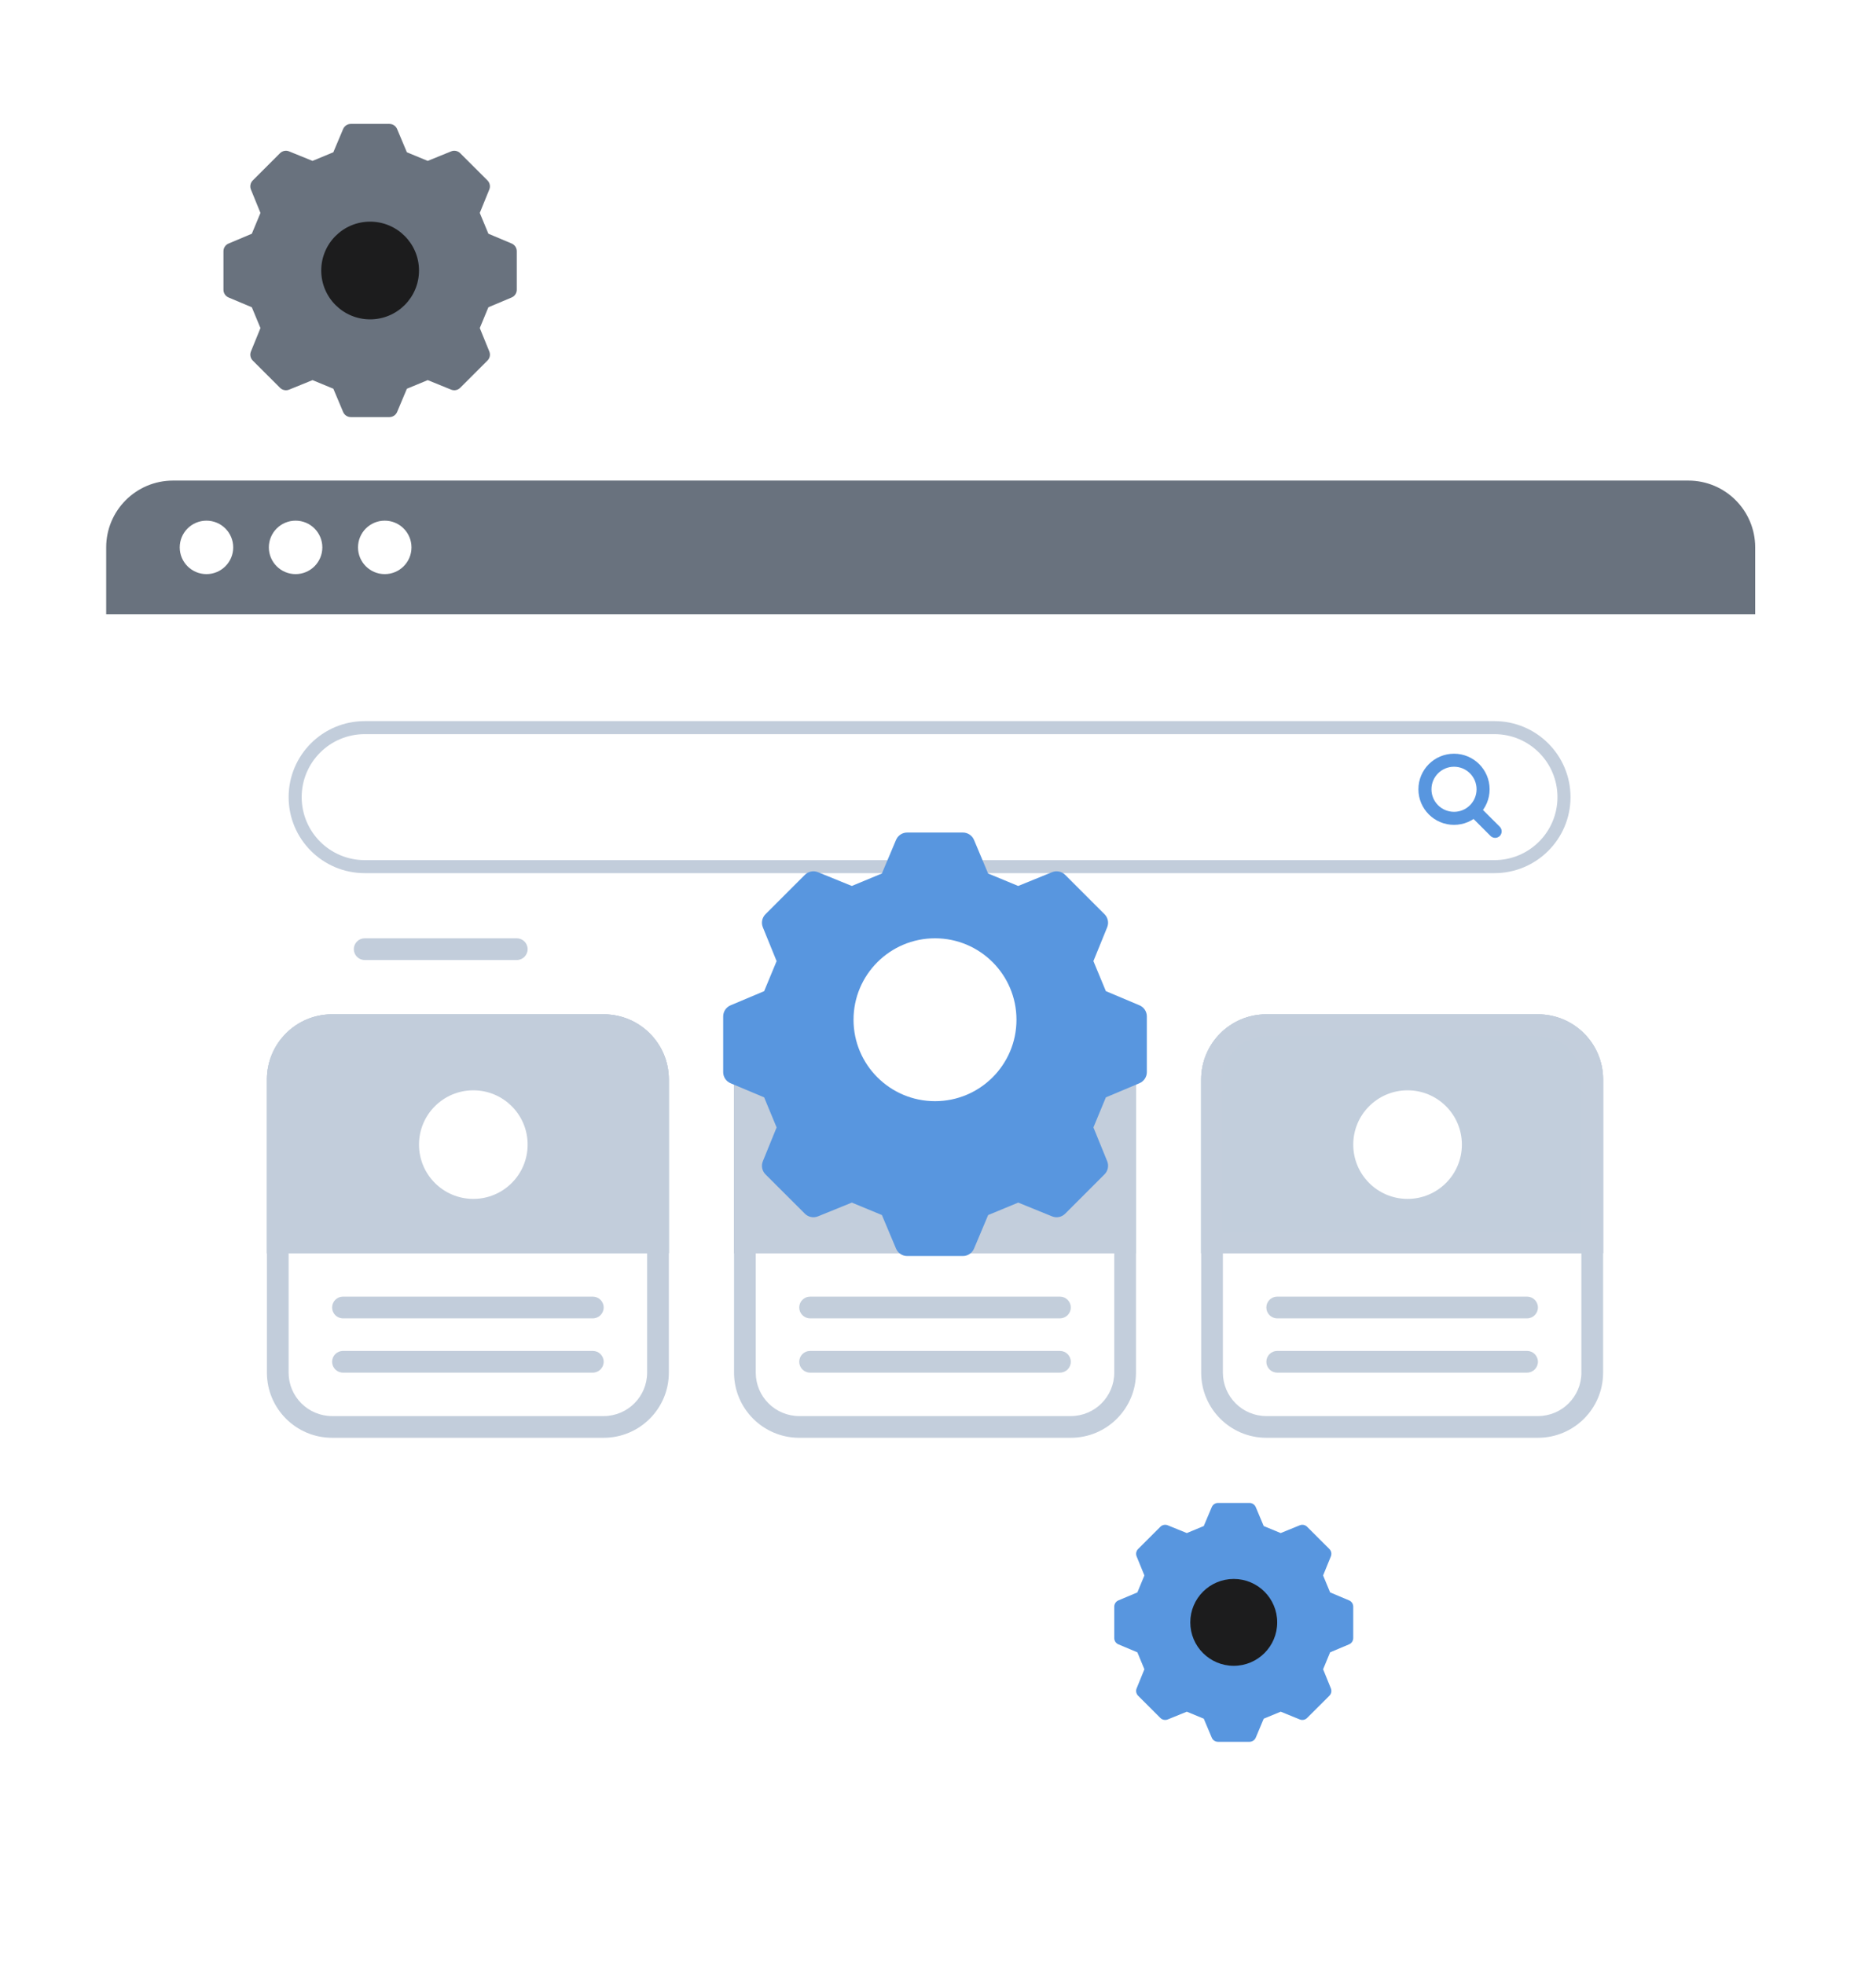 <svg width="106" height="111" viewBox="0 0 106 111" fill="none" xmlns="http://www.w3.org/2000/svg">
<path d="M6 30.922C6 28.837 7.691 27.148 9.777 27.148H95.396C97.483 27.148 99.174 28.837 99.174 30.922V85.53C99.174 87.615 97.483 89.305 95.396 89.305H9.777C7.691 89.305 6 87.615 6 85.53V30.922Z" fill="white"/>
<path fill-rule="evenodd" clip-rule="evenodd" d="M84.442 41.472H20.606C18.64 41.472 17.046 43.065 17.046 45.03C17.046 46.995 18.64 48.588 20.606 48.588H84.442C86.409 48.588 88.002 46.995 88.002 45.03C88.002 43.065 86.409 41.472 84.442 41.472ZM20.606 40.736C18.233 40.736 16.309 42.659 16.309 45.03C16.309 47.401 18.233 49.324 20.606 49.324H84.442C86.815 49.324 88.739 47.401 88.739 45.03C88.739 42.659 86.815 40.736 84.442 40.736H20.606Z" fill="#C2CDDB"/>
<path d="M6 30.922C6 28.837 7.691 27.148 9.777 27.148H95.396C97.483 27.148 99.174 28.837 99.174 30.922V34.697H6V30.922Z" fill="#69727E"/>
<path d="M13.177 30.922C13.177 31.756 12.5 32.432 11.666 32.432C10.831 32.432 10.155 31.756 10.155 30.922C10.155 30.088 10.831 29.412 11.666 29.412C12.5 29.412 13.177 30.088 13.177 30.922Z" fill="white"/>
<path d="M18.213 30.922C18.213 31.756 17.537 32.432 16.702 32.432C15.868 32.432 15.191 31.756 15.191 30.922C15.191 30.088 15.868 29.412 16.702 29.412C17.537 29.412 18.213 30.088 18.213 30.922Z" fill="white"/>
<path d="M23.25 30.922C23.25 31.756 22.574 32.432 21.739 32.432C20.905 32.432 20.229 31.756 20.229 30.922C20.229 30.088 20.905 29.412 21.739 29.412C22.574 29.412 23.25 30.088 23.25 30.922Z" fill="white"/>
<path fill-rule="evenodd" clip-rule="evenodd" d="M34.109 58.525H18.764C17.408 58.525 16.308 59.624 16.308 60.979V77.54C16.308 78.895 17.408 79.994 18.764 79.994H34.109C35.465 79.994 36.564 78.895 36.564 77.54V60.979C36.564 59.624 35.465 58.525 34.109 58.525ZM18.764 57.298C16.73 57.298 15.081 58.946 15.081 60.979V77.54C15.081 79.573 16.73 81.221 18.764 81.221H34.109C36.143 81.221 37.792 79.573 37.792 77.54V60.979C37.792 58.946 36.143 57.298 34.109 57.298H18.764Z" fill="#C2CDDB"/>
<path d="M15.081 60.979C15.081 58.946 16.73 57.298 18.764 57.298H34.109C36.143 57.298 37.792 58.946 37.792 60.979V70.793H15.081V60.979Z" fill="#C2CDDB"/>
<path fill-rule="evenodd" clip-rule="evenodd" d="M34.109 58.525H18.764C17.408 58.525 16.308 59.624 16.308 60.979V69.566H36.564V60.979C36.564 59.624 35.465 58.525 34.109 58.525ZM18.764 57.298C16.73 57.298 15.081 58.946 15.081 60.979V70.793H37.792V60.979C37.792 58.946 36.143 57.298 34.109 57.298H18.764Z" fill="#C2CDDB"/>
<path d="M29.813 64.659C29.813 66.353 28.439 67.726 26.744 67.726C25.049 67.726 23.675 66.353 23.675 64.659C23.675 62.965 25.049 61.592 26.744 61.592C28.439 61.592 29.813 62.965 29.813 64.659Z" fill="white"/>
<path fill-rule="evenodd" clip-rule="evenodd" d="M18.765 73.861C18.765 73.522 19.04 73.247 19.379 73.247H33.496C33.835 73.247 34.11 73.522 34.11 73.861C34.11 74.199 33.835 74.474 33.496 74.474H19.379C19.04 74.474 18.765 74.199 18.765 73.861Z" fill="#C2CDDB"/>
<path fill-rule="evenodd" clip-rule="evenodd" d="M18.765 76.927C18.765 76.588 19.04 76.314 19.379 76.314H33.496C33.835 76.314 34.11 76.588 34.11 76.927C34.11 77.266 33.835 77.54 33.496 77.54H19.379C19.04 77.54 18.765 77.266 18.765 76.927Z" fill="#C2CDDB"/>
<path fill-rule="evenodd" clip-rule="evenodd" d="M60.504 58.525H45.159C43.803 58.525 42.703 59.624 42.703 60.979V77.54C42.703 78.895 43.803 79.994 45.159 79.994H60.504C61.86 79.994 62.959 78.895 62.959 77.54V60.979C62.959 59.624 61.86 58.525 60.504 58.525ZM45.159 57.298C43.125 57.298 41.476 58.946 41.476 60.979V77.54C41.476 79.573 43.125 81.221 45.159 81.221H60.504C62.538 81.221 64.187 79.573 64.187 77.54V60.979C64.187 58.946 62.538 57.298 60.504 57.298H45.159Z" fill="#C3CEDC"/>
<path d="M41.476 60.979C41.476 58.946 43.125 57.298 45.159 57.298H60.504C62.538 57.298 64.187 58.946 64.187 60.979V70.793H41.476V60.979Z" fill="#C3CEDC"/>
<path fill-rule="evenodd" clip-rule="evenodd" d="M60.504 58.525H45.159C43.803 58.525 42.703 59.624 42.703 60.979V69.566H62.959V60.979C62.959 59.624 61.86 58.525 60.504 58.525ZM45.159 57.298C43.125 57.298 41.476 58.946 41.476 60.979V70.793H64.187V60.979C64.187 58.946 62.538 57.298 60.504 57.298H45.159Z" fill="#C3CEDC"/>
<path d="M56.207 64.659C56.207 66.353 54.833 67.726 53.138 67.726C51.443 67.726 50.069 66.353 50.069 64.659C50.069 62.965 51.443 61.592 53.138 61.592C54.833 61.592 56.207 62.965 56.207 64.659Z" fill="white"/>
<path fill-rule="evenodd" clip-rule="evenodd" d="M45.159 73.861C45.159 73.522 45.434 73.247 45.773 73.247H59.89C60.229 73.247 60.504 73.522 60.504 73.861C60.504 74.199 60.229 74.474 59.89 74.474H45.773C45.434 74.474 45.159 74.199 45.159 73.861Z" fill="#C3CEDB"/>
<path fill-rule="evenodd" clip-rule="evenodd" d="M45.159 76.927C45.159 76.588 45.434 76.314 45.773 76.314H59.89C60.229 76.314 60.504 76.588 60.504 76.927C60.504 77.266 60.229 77.54 59.89 77.54H45.773C45.434 77.54 45.159 77.266 45.159 76.927Z" fill="#C3CEDB"/>
<path fill-rule="evenodd" clip-rule="evenodd" d="M86.898 58.525H71.553C70.197 58.525 69.097 59.624 69.097 60.979V77.54C69.097 78.895 70.197 79.994 71.553 79.994H86.898C88.254 79.994 89.353 78.895 89.353 77.54V60.979C89.353 59.624 88.254 58.525 86.898 58.525ZM71.553 57.298C69.519 57.298 67.87 58.946 67.87 60.979V77.54C67.87 79.573 69.519 81.221 71.553 81.221H86.898C88.932 81.221 90.581 79.573 90.581 77.54V60.979C90.581 58.946 88.932 57.298 86.898 57.298H71.553Z" fill="#C3CEDC"/>
<path d="M67.87 60.979C67.87 58.946 69.519 57.298 71.553 57.298H86.898C88.932 57.298 90.581 58.946 90.581 60.979V70.793H67.87V60.979Z" fill="#C2CEDC"/>
<path fill-rule="evenodd" clip-rule="evenodd" d="M86.898 58.525H71.553C70.197 58.525 69.097 59.624 69.097 60.979V69.566H89.353V60.979C89.353 59.624 88.254 58.525 86.898 58.525ZM71.553 57.298C69.519 57.298 67.87 58.946 67.87 60.979V70.793H90.581V60.979C90.581 58.946 88.932 57.298 86.898 57.298H71.553Z" fill="#C3CEDC"/>
<path d="M82.601 64.659C82.601 66.353 81.227 67.726 79.532 67.726C77.837 67.726 76.463 66.353 76.463 64.659C76.463 62.965 77.837 61.592 79.532 61.592C81.227 61.592 82.601 62.965 82.601 64.659Z" fill="white"/>
<path fill-rule="evenodd" clip-rule="evenodd" d="M71.553 73.861C71.553 73.522 71.828 73.247 72.166 73.247H86.284C86.623 73.247 86.898 73.522 86.898 73.861C86.898 74.199 86.623 74.474 86.284 74.474H72.166C71.828 74.474 71.553 74.199 71.553 73.861Z" fill="#C3CEDB"/>
<path fill-rule="evenodd" clip-rule="evenodd" d="M71.553 76.927C71.553 76.588 71.828 76.314 72.166 76.314H86.284C86.623 76.314 86.898 76.588 86.898 76.927C86.898 77.266 86.623 77.54 86.284 77.54H72.166C71.828 77.54 71.553 77.266 71.553 76.927Z" fill="#C3CEDB"/>
<g filter="url(#filter0_d_1839_1847)">
<path d="M64.382 54.789L62.485 53.99L61.781 52.293L62.559 50.383C62.663 50.128 62.604 49.837 62.409 49.643L60.184 47.419C59.99 47.225 59.698 47.166 59.444 47.27L57.531 48.048L55.832 47.344L55.035 45.448C54.928 45.195 54.68 45.03 54.405 45.03H51.258C50.983 45.03 50.734 45.195 50.628 45.449L49.829 47.344L48.13 48.048L46.218 47.27C45.964 47.166 45.672 47.225 45.478 47.419L43.252 49.644C43.058 49.837 42.999 50.129 43.103 50.383L43.881 52.294L43.177 53.991L41.28 54.79C41.027 54.896 40.862 55.144 40.862 55.419V58.563C40.861 58.838 41.026 59.086 41.279 59.193L43.177 59.991L43.881 61.689L43.103 63.6C42.999 63.854 43.058 64.145 43.252 64.34L45.479 66.563C45.673 66.757 45.965 66.816 46.219 66.712L48.131 65.935L49.83 66.638L50.629 68.535C50.735 68.788 50.983 68.953 51.258 68.953H54.405C54.68 68.953 54.928 68.789 55.035 68.536L55.834 66.638L57.533 65.935L59.445 66.713C59.699 66.816 59.99 66.757 60.184 66.563L62.41 64.338C62.604 64.144 62.663 63.852 62.56 63.598L61.782 61.688L62.485 59.99L64.384 59.191C64.636 59.084 64.8 58.837 64.8 58.563V55.418C64.8 55.144 64.636 54.895 64.382 54.789Z" fill="#5896DF"/>
</g>
<path d="M57.434 57.605C57.434 60.146 55.373 62.206 52.831 62.206C50.288 62.206 48.227 60.146 48.227 57.605C48.227 55.065 50.288 53.005 52.831 53.005C55.373 53.005 57.434 55.065 57.434 57.605Z" fill="white"/>
<path d="M76.227 90.406L75.156 89.955L74.759 88.998L75.198 87.92C75.257 87.777 75.223 87.612 75.114 87.503L73.858 86.249C73.749 86.139 73.584 86.106 73.441 86.164L72.362 86.603L71.403 86.206L70.954 85.136C70.893 84.994 70.754 84.901 70.598 84.901H68.823C68.668 84.901 68.528 84.994 68.468 85.137L68.017 86.206L67.059 86.603L65.98 86.164C65.837 86.106 65.672 86.139 65.563 86.249L64.307 87.503C64.198 87.613 64.164 87.777 64.223 87.921L64.662 88.998L64.265 89.956L63.195 90.406C63.052 90.466 62.959 90.606 62.959 90.761V92.535C62.958 92.69 63.051 92.83 63.194 92.89L64.265 93.34L64.662 94.298L64.223 95.376C64.164 95.519 64.198 95.684 64.307 95.793L65.563 97.047C65.673 97.157 65.837 97.19 65.981 97.132L67.059 96.693L68.017 97.09L68.468 98.16C68.528 98.303 68.668 98.396 68.823 98.395H70.598C70.753 98.396 70.893 98.303 70.954 98.16L71.404 97.09L72.363 96.693L73.441 97.132C73.585 97.19 73.749 97.157 73.858 97.047L75.114 95.793C75.224 95.683 75.257 95.519 75.198 95.375L74.76 94.297L75.156 93.34L76.227 92.889C76.37 92.829 76.462 92.689 76.462 92.535V90.761C76.462 90.606 76.37 90.466 76.227 90.406Z" fill="#5896DF"/>
<path d="M72.166 91.648C72.166 93.004 71.067 94.102 69.711 94.102C68.355 94.102 67.255 93.004 67.255 91.648C67.255 90.293 68.355 89.195 69.711 89.195C71.067 89.195 72.166 90.293 72.166 91.648Z" fill="#1C1C1D"/>
<path d="M28.91 13.756L27.596 13.203L27.108 12.028L27.647 10.705C27.719 10.529 27.678 10.328 27.544 10.193L26.003 8.654C25.869 8.52 25.666 8.479 25.49 8.551L24.167 9.089L22.99 8.602L22.438 7.289C22.364 7.114 22.192 7 22.002 7H19.823C19.633 7 19.461 7.114 19.387 7.29L18.834 8.602L17.658 9.089L16.334 8.551C16.158 8.479 15.956 8.52 15.822 8.654L14.281 10.194C14.147 10.328 14.106 10.53 14.178 10.706L14.717 12.029L14.229 13.204L12.916 13.757C12.74 13.83 12.626 14.002 12.626 14.192V16.369C12.626 16.559 12.74 16.731 12.915 16.805L14.229 17.358L14.717 18.533L14.178 19.856C14.106 20.032 14.147 20.233 14.281 20.368L15.822 21.907C15.957 22.041 16.159 22.082 16.335 22.011L17.659 21.473L18.835 21.959L19.388 23.273C19.462 23.448 19.633 23.562 19.824 23.562H22.002C22.192 23.562 22.364 23.448 22.438 23.273L22.991 21.96L24.168 21.473L25.491 22.011C25.667 22.082 25.869 22.041 26.003 21.907L27.544 20.367C27.679 20.233 27.719 20.031 27.648 19.855L27.109 18.532L27.596 17.357L28.91 16.804C29.085 16.73 29.199 16.558 29.199 16.369V14.192C29.199 14.001 29.085 13.83 28.91 13.756Z" fill="#69727E"/>
<path d="M23.675 15.281C23.675 16.806 22.438 18.041 20.913 18.041C19.387 18.041 18.151 16.806 18.151 15.281C18.151 13.757 19.387 12.521 20.913 12.521C22.438 12.521 23.675 13.757 23.675 15.281Z" fill="#1C1C1D"/>
<path fill-rule="evenodd" clip-rule="evenodd" d="M82.157 45.86C82.861 45.86 83.431 45.29 83.431 44.587C83.431 43.883 82.861 43.313 82.157 43.313C81.453 43.313 80.882 43.883 80.882 44.587C80.882 45.29 81.453 45.86 82.157 45.86ZM82.157 46.596C83.267 46.596 84.168 45.697 84.168 44.587C84.168 43.477 83.267 42.577 82.157 42.577C81.046 42.577 80.145 43.477 80.145 44.587C80.145 45.697 81.046 46.596 82.157 46.596Z" fill="#5896DF"/>
<path fill-rule="evenodd" clip-rule="evenodd" d="M83.279 45.762C83.423 45.618 83.656 45.618 83.8 45.762L84.742 46.703C84.886 46.847 84.886 47.08 84.742 47.224C84.598 47.368 84.365 47.368 84.221 47.224L83.279 46.283C83.135 46.139 83.135 45.906 83.279 45.762Z" fill="#5896DF"/>
<path fill-rule="evenodd" clip-rule="evenodd" d="M19.992 53.618C19.992 53.279 20.267 53.005 20.606 53.005H29.199C29.538 53.005 29.813 53.279 29.813 53.618C29.813 53.957 29.538 54.232 29.199 54.232H20.606C20.267 54.232 19.992 53.957 19.992 53.618Z" fill="#C2CDDB"/>
<defs>
<filter id="filter0_d_1839_1847" x="0.862" y="7.03" width="103.939" height="103.922" filterUnits="userSpaceOnUse" color-interpolation-filters="sRGB">
<feFlood flood-opacity="0" result="BackgroundImageFix"/>
<feColorMatrix in="SourceAlpha" type="matrix" values="0 0 0 0 0 0 0 0 0 0 0 0 0 0 0 0 0 0 127 0" result="hardAlpha"/>
<feOffset dy="2"/>
<feGaussianBlur stdDeviation="20"/>
<feColorMatrix type="matrix" values="0 0 0 0 0.808 0 0 0 0 0.843 0 0 0 0 0.886 0 0 0 1 0"/>
<feBlend mode="normal" in2="BackgroundImageFix" result="effect1_dropShadow_1839_1847"/>
<feBlend mode="normal" in="SourceGraphic" in2="effect1_dropShadow_1839_1847" result="shape"/>
</filter>
</defs>
</svg>
